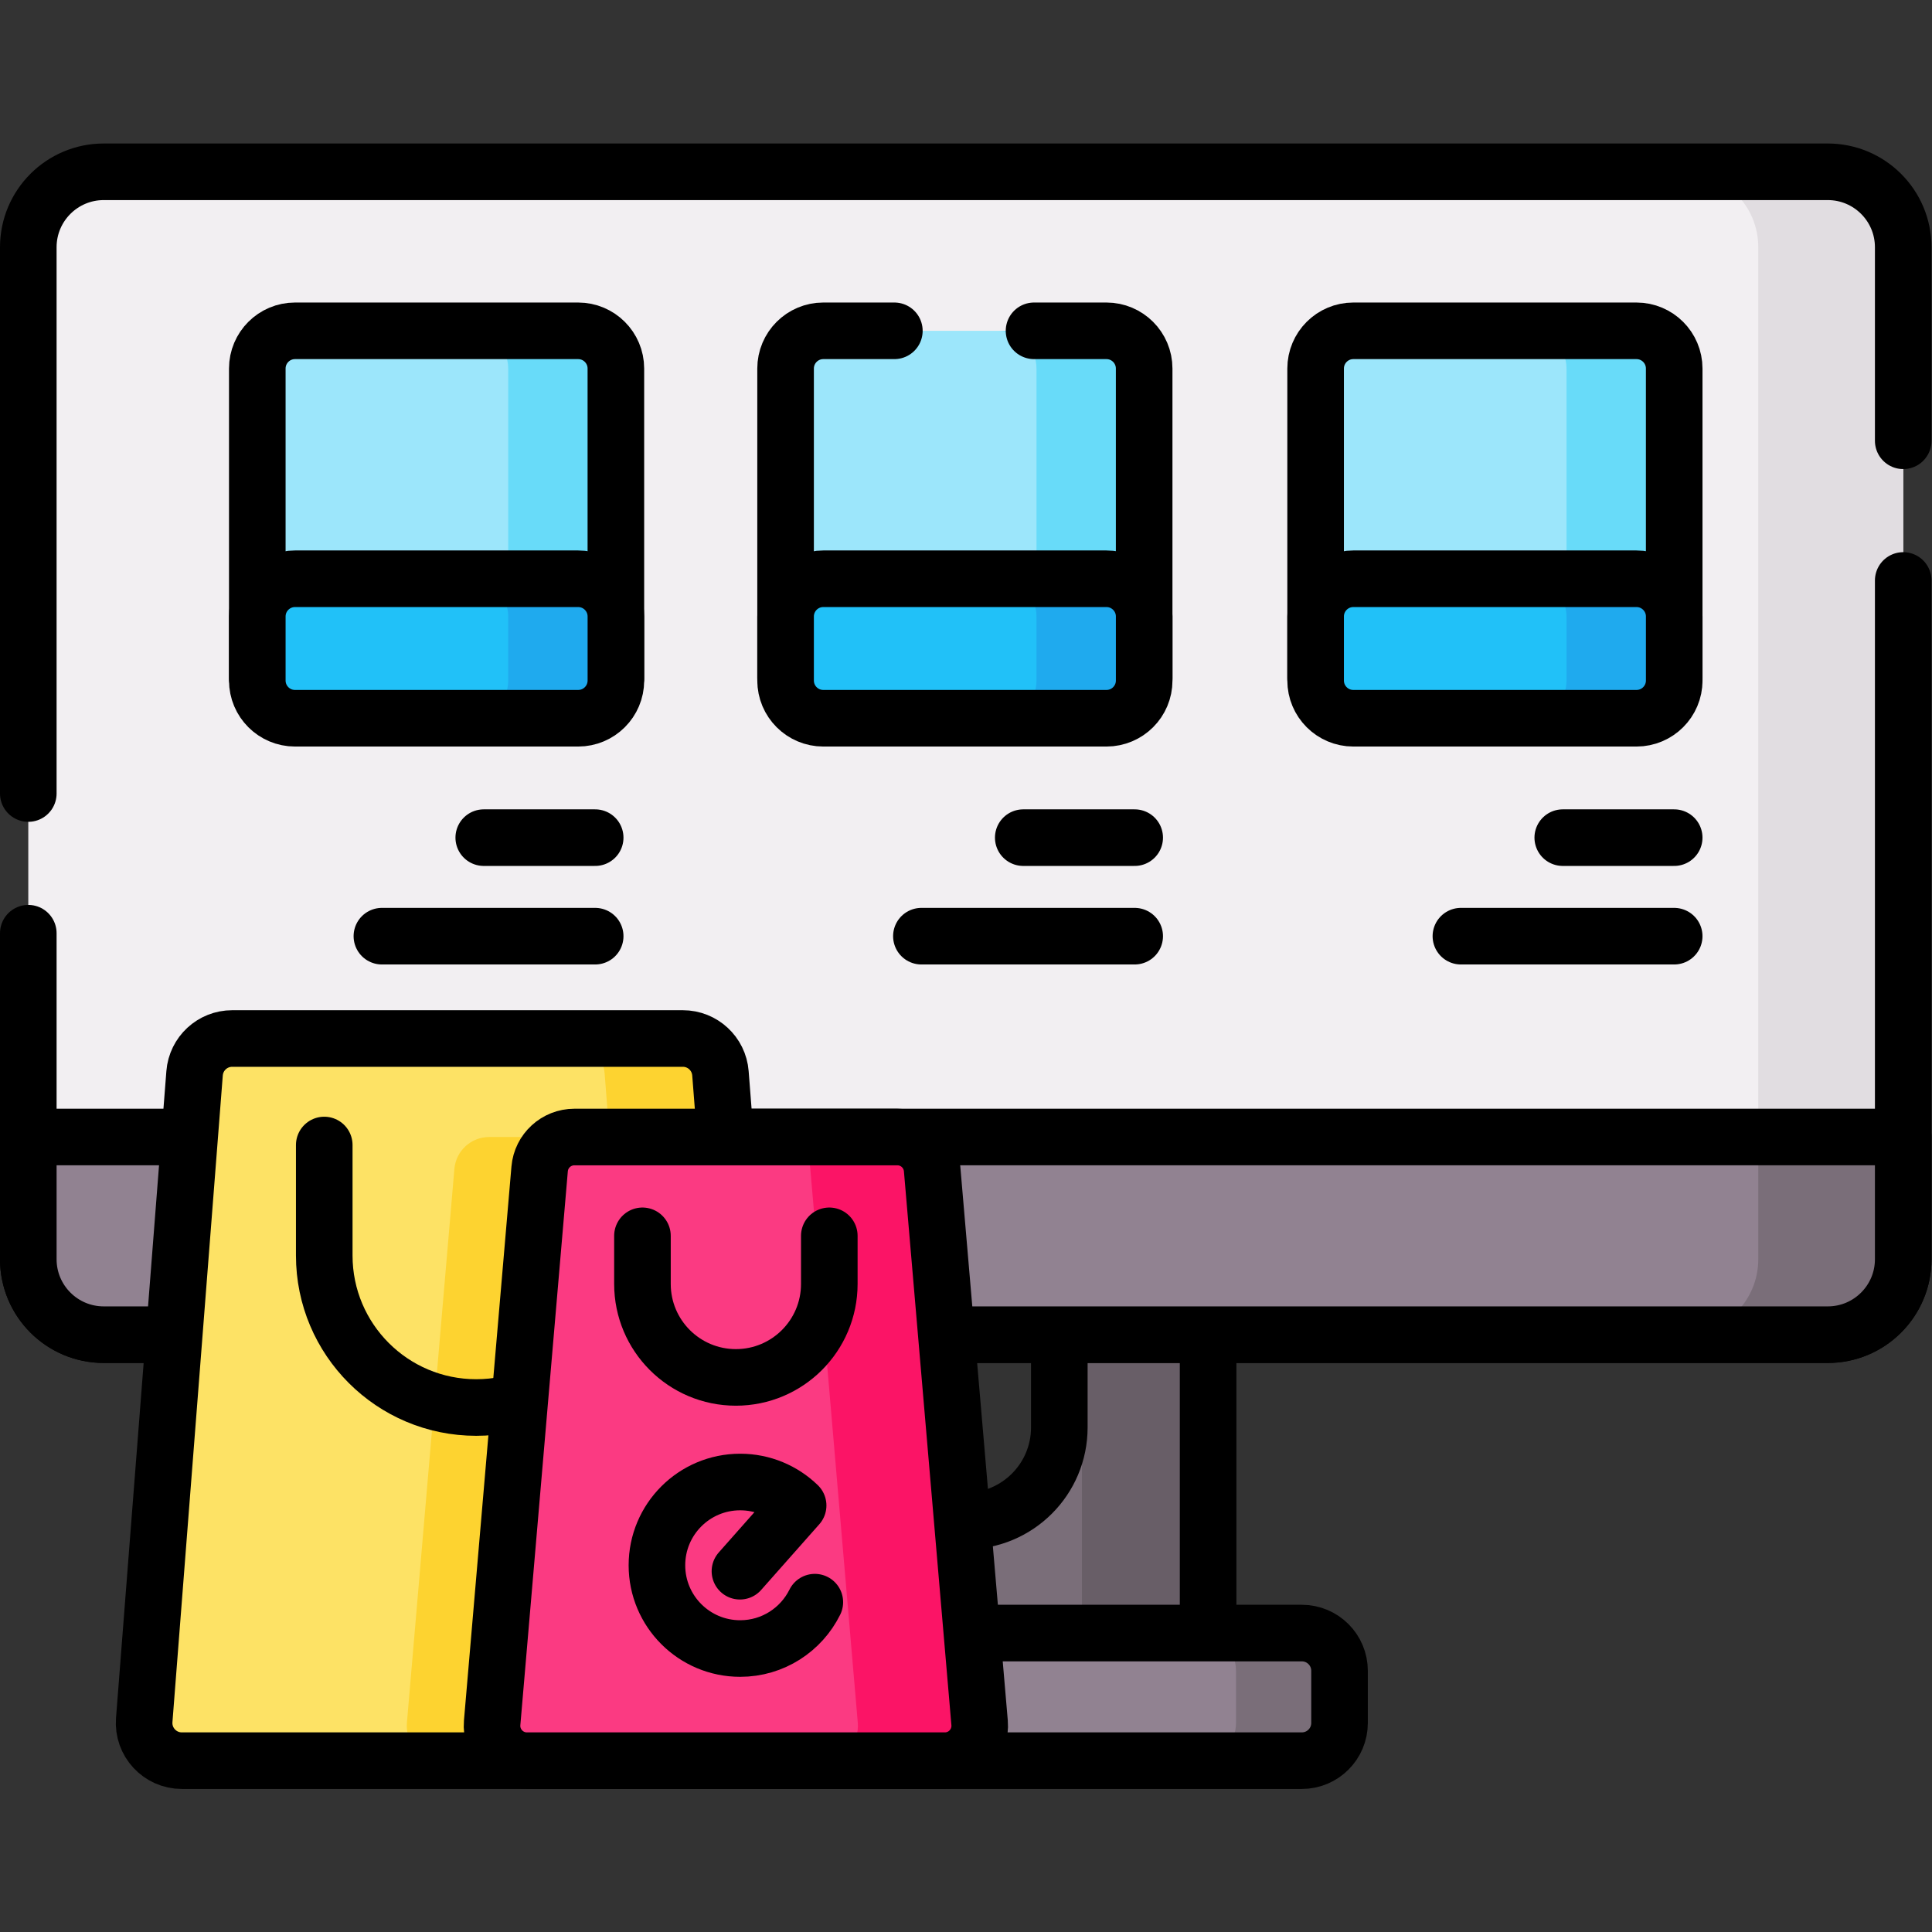 <?xml version="1.0" encoding="UTF-8" standalone="no"?>
<!-- Created with Inkscape (http://www.inkscape.org/) -->

<svg
   version="1.1"
   id="svg4518"
   xml:space="preserve"
   width="682.667"
   height="682.667"
   viewBox="0 0 682.667 682.667"
   xmlns="http://www.w3.org/2000/svg"
   xmlns:svg="http://www.w3.org/2000/svg"><rect x="0" y="0" width="682.667" height="682.667" fill="#333333" stroke="none"/><defs
     id="defs4522"><clipPath
       clipPathUnits="userSpaceOnUse"
       id="clipPath4532"><path
         d="M 0,512 H 512 V 0 H 0 Z"
         id="path4530" /></clipPath></defs><g
     id="g4524"
     transform="matrix(1.333,0,0,-1.333,0,682.667)"><g
       id="g4526"><g
         id="g4528"
         clip-path="url(#clipPath4532)"><g
           id="g4534"
           transform="translate(320.24,168.31)"><path
             d="M 0,0 V -104.47 H -128.48 V 0 h 39.44 v -34.57 c 0,-13.697 11.103,-24.8 24.8,-24.8 13.696,0 24.8,11.103 24.8,24.8 V 0 Z"
             style="fill:#7a6e79;fill-opacity:1;fill-rule:nonzero;stroke:none"
             id="path4536" /></g><path
           d="M 320.24,63.84 H 286.8 v 104.47 h 33.44 z"
           style="fill:#685e67;fill-opacity:1;fill-rule:nonzero;stroke:none"
           id="path4538" /><path
           d="M 320.24,168.31 H 280.8 v -33.479 h 39.44 z"
           style="fill:#685e67;fill-opacity:1;fill-rule:nonzero;stroke:none"
           id="path4540" /><path
           d="M 231.2,168.31 H 191.76 V 134.831 H 231.2 Z"
           style="fill:#685e67;fill-opacity:1;fill-rule:nonzero;stroke:none"
           id="path4542" /><g
           id="g4544"
           transform="translate(320.24,168.31)"><path
             d="M 0,0 V -104.47 H -128.48 V 0 h 39.44 v -34.57 c 0,-13.697 11.103,-24.8 24.8,-24.8 13.696,0 24.8,11.103 24.8,24.8 V 0 Z"
             style="fill:none;stroke:#000000;stroke-width:15;stroke-linecap:round;stroke-linejoin:round;stroke-miterlimit:10;stroke-dasharray:none;stroke-opacity:1"
             id="path4546" /></g><g
           id="g4548"
           transform="translate(484.5,158.337)"><path
             d="m 0,0 h -457 c -11.046,0 -20,8.955 -20,20 v 268.252 c 0,11.045 8.954,20 20,20 H 0 c 11.046,0 20,-8.955 20,-20 V 20 C 20,8.955 11.046,0 0,0"
             style="fill:#f2eff2;fill-opacity:1;fill-rule:nonzero;stroke:none"
             id="path4550" /></g><g
           id="g4552"
           transform="translate(504.5,446.59)"><path
             d="m 0,0 v -268.25 c 0,-11.05 -8.95,-20 -20,-20 h -38.42 c 11.05,0 20,8.95 20,20 V 0 c 0,11.04 -8.95,20 -20,20 H -20 C -8.95,20 0,11.04 0,0"
             style="fill:#e1dde1;fill-opacity:1;fill-rule:nonzero;stroke:none"
             id="path4554" /></g><g
           id="g4556"
           transform="translate(7.5,264.757)"><path
             d="m 0,0 v -86.42 c 0,-11.045 8.954,-20 20,-20 h 457 c 11.046,0 20,8.955 20,20 V 93.503"
             style="fill:none;stroke:#000000;stroke-width:15;stroke-linecap:round;stroke-linejoin:round;stroke-miterlimit:10;stroke-dasharray:none;stroke-opacity:1"
             id="path4558" /></g><g
           id="g4560"
           transform="translate(504.5,395.286)"><path
             d="m 0,0 v 51.303 c 0,11.045 -8.954,20 -20,20 h -457 c -11.046,0 -20,-8.955 -20,-20 V -93.503"
             style="fill:none;stroke:#000000;stroke-width:15;stroke-linecap:round;stroke-linejoin:round;stroke-miterlimit:10;stroke-dasharray:none;stroke-opacity:1"
             id="path4562" /></g><g
           id="g4564"
           transform="translate(504.5,210.74)"><path
             d="m 0,0 v -32.4 c 0,-11.05 -8.95,-20 -20,-20 h -457 c -11.05,0 -20,8.95 -20,20 V 0 Z"
             style="fill:#918291;fill-opacity:1;fill-rule:nonzero;stroke:none"
             id="path4566" /></g><g
           id="g4568"
           transform="translate(504.5,210.74)"><path
             d="m 0,0 v -32.4 c 0,-11.05 -8.95,-20 -20,-20 h -38.42 c 11.05,0 20,8.95 20,20 V 0 Z"
             style="fill:#7a6e79;fill-opacity:1;fill-rule:nonzero;stroke:none"
             id="path4570" /></g><g
           id="g4572"
           transform="translate(7.5,210.737)"><path
             d="m 0,0 v -32.4 c 0,-11.045 8.954,-20 20,-20 h 457 c 11.046,0 20,8.955 20,20 V 0 Z"
             style="fill:none;stroke:#000000;stroke-width:15;stroke-linecap:round;stroke-linejoin:round;stroke-miterlimit:10;stroke-dasharray:none;stroke-opacity:1"
             id="path4574" /></g><g
           id="g4576"
           transform="translate(345.079,45.415)"><path
             d="m 0,0 h -178.159 c -5.522,0 -10,4.477 -10,10 v 13.825 c 0,5.523 4.478,10 10,10 H 0 c 5.523,0 10,-4.477 10,-10 V 10 C 10,4.477 5.523,0 0,0"
             style="fill:#918291;fill-opacity:1;fill-rule:nonzero;stroke:none"
             id="path4578" /></g><g
           id="g4580"
           transform="translate(355.08,69.24)"><path
             d="m 0,0 v -13.83 c 0,-5.52 -4.48,-10 -10,-10 h -27.44 c 5.52,0 10,4.48 10,10 V 0 c 0,5.52 -4.48,10 -10,10 L -10,10 C -4.48,10 0,5.52 0,0"
             style="fill:#7a6e79;fill-opacity:1;fill-rule:nonzero;stroke:none"
             id="path4582" /></g><g
           id="g4584"
           transform="translate(345.079,45.415)"><path
             d="m 0,0 h -178.159 c -5.522,0 -10,4.477 -10,10 v 13.825 c 0,5.523 4.478,10 10,10 H 0 c 5.523,0 10,-4.477 10,-10 V 10 C 10,4.477 5.523,0 0,0 Z"
             style="fill:none;stroke:#000000;stroke-width:15;stroke-linecap:round;stroke-linejoin:round;stroke-miterlimit:10;stroke-dasharray:none;stroke-opacity:1"
             id="path4586" /></g><g
           id="g4588"
           transform="translate(204.321,56.191)"><path
             d="m 0,0 -13.348,171.43 c -0.405,5.206 -4.748,9.224 -9.97,9.224 h -119.453 c -5.223,0 -9.565,-4.018 -9.971,-9.224 L -166.089,0 c -0.453,-5.811 4.141,-10.776 9.969,-10.776 H -9.97 C -4.141,-10.776 0.452,-5.811 0,0"
             style="fill:#fde265;fill-opacity:1;fill-rule:nonzero;stroke:none"
             id="path4590" /></g><g
           id="g4592"
           transform="translate(181.029,210.732)"><path
             d="m 0,0 h -51.363 c -4.804,0 -8.808,-3.676 -9.219,-8.462 l -12.585,-146.813 c -0.463,-5.402 3.797,-10.043 9.218,-10.043 l 63.949,0 z"
             style="fill:#fdd330;fill-opacity:1;fill-rule:nonzero;stroke:none"
             id="path4594" /></g><g
           id="g4596"
           transform="translate(85.951,208.612)"><path
             d="m 0,0 v -29.292 c 0,-22.252 18.039,-40.291 40.292,-40.291 22.252,0 40.291,18.039 40.291,40.291 V 0"
             style="fill:none;stroke:#000000;stroke-width:15;stroke-linecap:round;stroke-linejoin:round;stroke-miterlimit:10;stroke-dasharray:none;stroke-opacity:1"
             id="path4598" /></g><g
           id="g4600"
           transform="translate(194.35,45.41)"><path
             d="m 0,0 h -30.7 c 5.83,0 10.42,4.97 9.97,10.78 l -13.35,171.43 c -0.4,5.21 -4.75,9.22 -9.97,9.22 h 30.7 c 5.23,0 9.57,-4.01 9.97,-9.22 L 9.97,10.78 C 10.42,4.97 5.83,0 0,0"
             style="fill:#fdd330;fill-opacity:1;fill-rule:nonzero;stroke:none"
             id="path4602" /></g><g
           id="g4604"
           transform="translate(204.321,56.191)"><path
             d="m 0,0 -13.348,171.43 c -0.405,5.206 -4.748,9.224 -9.97,9.224 h -119.453 c -5.223,0 -9.565,-4.018 -9.971,-9.224 L -166.089,0 c -0.453,-5.811 4.141,-10.776 9.969,-10.776 H -9.97 C -4.141,-10.776 0.452,-5.811 0,0 Z"
             style="fill:none;stroke:#000000;stroke-width:15;stroke-linecap:round;stroke-linejoin:round;stroke-miterlimit:10;stroke-dasharray:none;stroke-opacity:1"
             id="path4606" /></g><g
           id="g4608"
           transform="translate(143.045,202.27)"><path
             d="m 0,0 -12.586,-146.813 c -0.463,-5.402 3.797,-10.043 9.219,-10.043 h 110.772 c 5.422,0 9.682,4.641 9.219,10.043 L 104.038,0 c -0.41,4.786 -4.414,8.462 -9.218,8.462 H 9.218 C 4.415,8.462 0.41,4.786 0,0"
             style="fill:#fb3a82;fill-opacity:1;fill-rule:nonzero;stroke:none"
             id="path4610" /></g><g
           id="g4612"
           transform="translate(250.447,45.41)"><path
             d="m 0,0 h -32.281 c 5.422,0 9.687,4.645 9.216,10.048 l -12.583,146.813 c -0.408,4.783 -4.414,8.466 -9.216,8.466 h 32.281 c 4.802,0 8.808,-3.683 9.215,-8.466 L 9.224,10.048 C 9.687,4.645 5.422,0 0,0"
             style="fill:#fb1466;fill-opacity:1;fill-rule:nonzero;stroke:none"
             id="path4614" /></g><g
           id="g4616"
           transform="translate(143.045,202.27)"><path
             d="m 0,0 -12.586,-146.813 c -0.463,-5.402 3.797,-10.043 9.219,-10.043 h 110.772 c 5.422,0 9.682,4.641 9.219,10.043 L 104.038,0 c -0.41,4.786 -4.414,8.462 -9.218,8.462 H 9.218 C 4.415,8.462 0.41,4.786 0,0 Z"
             style="fill:none;stroke:#000000;stroke-width:15;stroke-linecap:round;stroke-linejoin:round;stroke-miterlimit:10;stroke-dasharray:none;stroke-opacity:1"
             id="path4618" /></g><g
           id="g4620"
           transform="translate(215.991,87.432)"><path
             d="m 0,0 c -3.606,-7.282 -11.109,-12.291 -19.785,-12.291 -12.189,0 -22.069,9.881 -22.069,22.07 0,12.189 9.88,22.07 22.069,22.07 5.971,0 11.388,-2.371 15.36,-6.224 L -19.849,8.202"
             style="fill:none;stroke:#000000;stroke-width:15;stroke-linecap:round;stroke-linejoin:round;stroke-miterlimit:10;stroke-dasharray:none;stroke-opacity:1"
             id="path4622" /></g><g
           id="g4624"
           transform="translate(219.829,184.54)"><path
             d="m 0,0 v -12.765 c 0,-13.677 -11.088,-24.765 -24.765,-24.765 -13.677,0 -24.765,11.088 -24.765,24.765 V 0"
             style="fill:none;stroke:#000000;stroke-width:15;stroke-linecap:round;stroke-linejoin:round;stroke-miterlimit:10;stroke-dasharray:none;stroke-opacity:1"
             id="path4626" /></g><g
           id="g4628"
           transform="translate(303.29,332.386)"><path
             d="m 0,0 h -95.05 v 82.05 c 0,5.523 4.477,10 10,10 H -10 c 5.522,0 10,-4.477 10,-10 z"
             style="fill:#9ce6fb;fill-opacity:1;fill-rule:nonzero;stroke:none"
             id="path4630" /></g><g
           id="g4632"
           transform="translate(274.75,414.437)"><path
             d="m 0,0 c 0,5.52 -4.48,10 -10,10 h 28.538 c 5.52,0 10,-4.48 10,-10 V -82.05 H 0"
             style="fill:#68dbf9;fill-opacity:1;fill-rule:nonzero;stroke:none"
             id="path4634" /></g><g
           id="g4636"
           transform="translate(237.074,424.437)"><path
             d="m 0,0 h -18.834 c -5.523,0 -10,-4.478 -10,-10 v -82.05 h 95.05 V -10 c 0,5.522 -4.478,10 -10,10 h -19.19"
             style="fill:none;stroke:#000000;stroke-width:15;stroke-linecap:round;stroke-linejoin:round;stroke-miterlimit:10;stroke-dasharray:none;stroke-opacity:1"
             id="path4638" /></g><g
           id="g4640"
           transform="translate(293.295,321.737)"><path
             d="m 0,0 h -75.055 c -5.523,0 -10,4.477 -10,10 v 16.976 c 0,5.522 4.477,10 10,10 H 0 c 5.522,0 10,-4.478 10,-10 V 10 C 10,4.477 5.522,0 0,0"
             style="fill:#21c1f8;fill-opacity:1;fill-rule:nonzero;stroke:none"
             id="path4642" /></g><g
           id="g4644"
           transform="translate(303.29,348.713)"><path
             d="m 0,0 v -16.98 c 0,-5.52 -4.47,-10 -10,-10 h -28.54 c 5.519,0 10,4.48 10,10 V 0 c 0,5.52 -4.481,10 -10,10 H -10 C -4.47,10 0,5.52 0,0"
             style="fill:#1faaee;fill-opacity:1;fill-rule:nonzero;stroke:none"
             id="path4646" /></g><g
           id="g4648"
           transform="translate(293.295,321.737)"><path
             d="m 0,0 h -75.055 c -5.523,0 -10,4.477 -10,10 v 16.976 c 0,5.522 4.477,10 10,10 H 0 c 5.522,0 10,-4.478 10,-10 V 10 C 10,4.477 5.522,0 0,0 Z"
             style="fill:none;stroke:#000000;stroke-width:15;stroke-linecap:round;stroke-linejoin:round;stroke-miterlimit:10;stroke-dasharray:none;stroke-opacity:1"
             id="path4650" /></g><g
           id="g4652"
           transform="translate(163.254,332.386)"><path
             d="m 0,0 h -95.05 v 82.05 c 0,5.523 4.477,10 10,10 H -10 c 5.523,0 10,-4.477 10,-10 z"
             style="fill:#9ce6fb;fill-opacity:1;fill-rule:nonzero;stroke:none"
             id="path4654" /></g><g
           id="g4656"
           transform="translate(163.252,414.437)"><path
             d="M 0,0 V -82.05 H -28.538 V 0 c 0,5.52 -4.48,10 -10,10 H -10 C -4.48,10 0,5.52 0,0"
             style="fill:#68dbf9;fill-opacity:1;fill-rule:nonzero;stroke:none"
             id="path4658" /></g><g
           id="g4660"
           transform="translate(163.254,332.386)"><path
             d="m 0,0 h -95.05 v 82.05 c 0,5.523 4.477,10 10,10 H -10 c 5.523,0 10,-4.477 10,-10 z"
             style="fill:none;stroke:#000000;stroke-width:15;stroke-linecap:round;stroke-linejoin:round;stroke-miterlimit:10;stroke-dasharray:none;stroke-opacity:1"
             id="path4662" /></g><g
           id="g4664"
           transform="translate(153.259,321.737)"><path
             d="m 0,0 h -75.055 c -5.523,0 -10,4.477 -10,10 v 16.976 c 0,5.522 4.477,10 10,10 H 0 c 5.523,0 10,-4.478 10,-10 V 10 C 10,4.477 5.523,0 0,0"
             style="fill:#21c1f8;fill-opacity:1;fill-rule:nonzero;stroke:none"
             id="path4666" /></g><g
           id="g4668"
           transform="translate(163.254,348.713)"><path
             d="m 0,0 v -16.98 c 0,-5.52 -4.47,-10 -10,-10 h -28.54 c 5.52,0 10,4.48 10,10 V 0 c 0,5.52 -4.48,10 -10,10 H -10 C -4.47,10 0,5.52 0,0"
             style="fill:#1faaee;fill-opacity:1;fill-rule:nonzero;stroke:none"
             id="path4670" /></g><g
           id="g4672"
           transform="translate(153.259,321.737)"><path
             d="m 0,0 h -75.055 c -5.523,0 -10,4.477 -10,10 v 16.976 c 0,5.522 4.477,10 10,10 H 0 c 5.523,0 10,-4.478 10,-10 V 10 C 10,4.477 5.523,0 0,0 Z"
             style="fill:none;stroke:#000000;stroke-width:15;stroke-linecap:round;stroke-linejoin:round;stroke-miterlimit:10;stroke-dasharray:none;stroke-opacity:1"
             id="path4674" /></g><g
           id="g4676"
           transform="translate(443.791,332.386)"><path
             d="m 0,0 h -95.05 v 82.05 c 0,5.523 4.477,10 10,10 H -10 c 5.522,0 10,-4.477 10,-10 z"
             style="fill:#9ce6fb;fill-opacity:1;fill-rule:nonzero;stroke:none"
             id="path4678" /></g><g
           id="g4680"
           transform="translate(443.789,414.437)"><path
             d="M 0,0 V -82.05 H -28.538 V 0 c 0,5.52 -4.481,10 -10,10 H -10 C -4.48,10 0,5.52 0,0"
             style="fill:#68dbf9;fill-opacity:1;fill-rule:nonzero;stroke:none"
             id="path4682" /></g><g
           id="g4684"
           transform="translate(443.791,332.386)"><path
             d="m 0,0 h -95.05 v 82.05 c 0,5.523 4.477,10 10,10 H -10 c 5.522,0 10,-4.477 10,-10 z"
             style="fill:none;stroke:#000000;stroke-width:15;stroke-linecap:round;stroke-linejoin:round;stroke-miterlimit:10;stroke-dasharray:none;stroke-opacity:1"
             id="path4686" /></g><g
           id="g4688"
           transform="translate(433.796,321.737)"><path
             d="m 0,0 h -75.055 c -5.523,0 -10,4.477 -10,10 v 16.976 c 0,5.522 4.477,10 10,10 H 0 c 5.522,0 10,-4.478 10,-10 V 10 C 10,4.477 5.522,0 0,0"
             style="fill:#21c1f8;fill-opacity:1;fill-rule:nonzero;stroke:none"
             id="path4690" /></g><g
           id="g4692"
           transform="translate(443.791,348.713)"><path
             d="m 0,0 v -16.98 c 0,-5.52 -4.471,-10 -10,-10 h -28.54 c 5.519,0 10,4.48 10,10 V 0 c 0,5.52 -4.481,10 -10,10 H -10 C -4.471,10 0,5.52 0,0"
             style="fill:#1faaee;fill-opacity:1;fill-rule:nonzero;stroke:none"
             id="path4694" /></g><g
           id="g4696"
           transform="translate(433.796,321.737)"><path
             d="m 0,0 h -75.055 c -5.523,0 -10,4.477 -10,10 v 16.976 c 0,5.522 4.477,10 10,10 H 0 c 5.522,0 10,-4.478 10,-10 V 10 C 10,4.477 5.522,0 0,0 Z"
             style="fill:none;stroke:#000000;stroke-width:15;stroke-linecap:round;stroke-linejoin:round;stroke-miterlimit:10;stroke-dasharray:none;stroke-opacity:1"
             id="path4698" /></g><g
           id="g4700"
           transform="translate(414.251,290.089)"><path
             d="M 0,0 H 29.538"
             style="fill:none;stroke:#000000;stroke-width:15;stroke-linecap:round;stroke-linejoin:round;stroke-miterlimit:10;stroke-dasharray:none;stroke-opacity:1"
             id="path4702" /></g><g
           id="g4704"
           transform="translate(387.251,263.969)"><path
             d="M 0,0 H 56.538"
             style="fill:none;stroke:#000000;stroke-width:15;stroke-linecap:round;stroke-linejoin:round;stroke-miterlimit:10;stroke-dasharray:none;stroke-opacity:1"
             id="path4706" /></g><g
           id="g4708"
           transform="translate(271.241,290.089)"><path
             d="M 0,0 H 29.538"
             style="fill:none;stroke:#000000;stroke-width:15;stroke-linecap:round;stroke-linejoin:round;stroke-miterlimit:10;stroke-dasharray:none;stroke-opacity:1"
             id="path4710" /></g><g
           id="g4712"
           transform="translate(244.241,263.969)"><path
             d="M 0,0 H 56.538"
             style="fill:none;stroke:#000000;stroke-width:15;stroke-linecap:round;stroke-linejoin:round;stroke-miterlimit:10;stroke-dasharray:none;stroke-opacity:1"
             id="path4714" /></g><g
           id="g4716"
           transform="translate(128.231,290.089)"><path
             d="M 0,0 H 29.538"
             style="fill:none;stroke:#000000;stroke-width:15;stroke-linecap:round;stroke-linejoin:round;stroke-miterlimit:10;stroke-dasharray:none;stroke-opacity:1"
             id="path4718" /></g><g
           id="g4720"
           transform="translate(101.231,263.969)"><path
             d="M 0,0 H 56.538"
             style="fill:none;stroke:#000000;stroke-width:15;stroke-linecap:round;stroke-linejoin:round;stroke-miterlimit:10;stroke-dasharray:none;stroke-opacity:1"
             id="path4722" /></g></g></g></g></svg>
